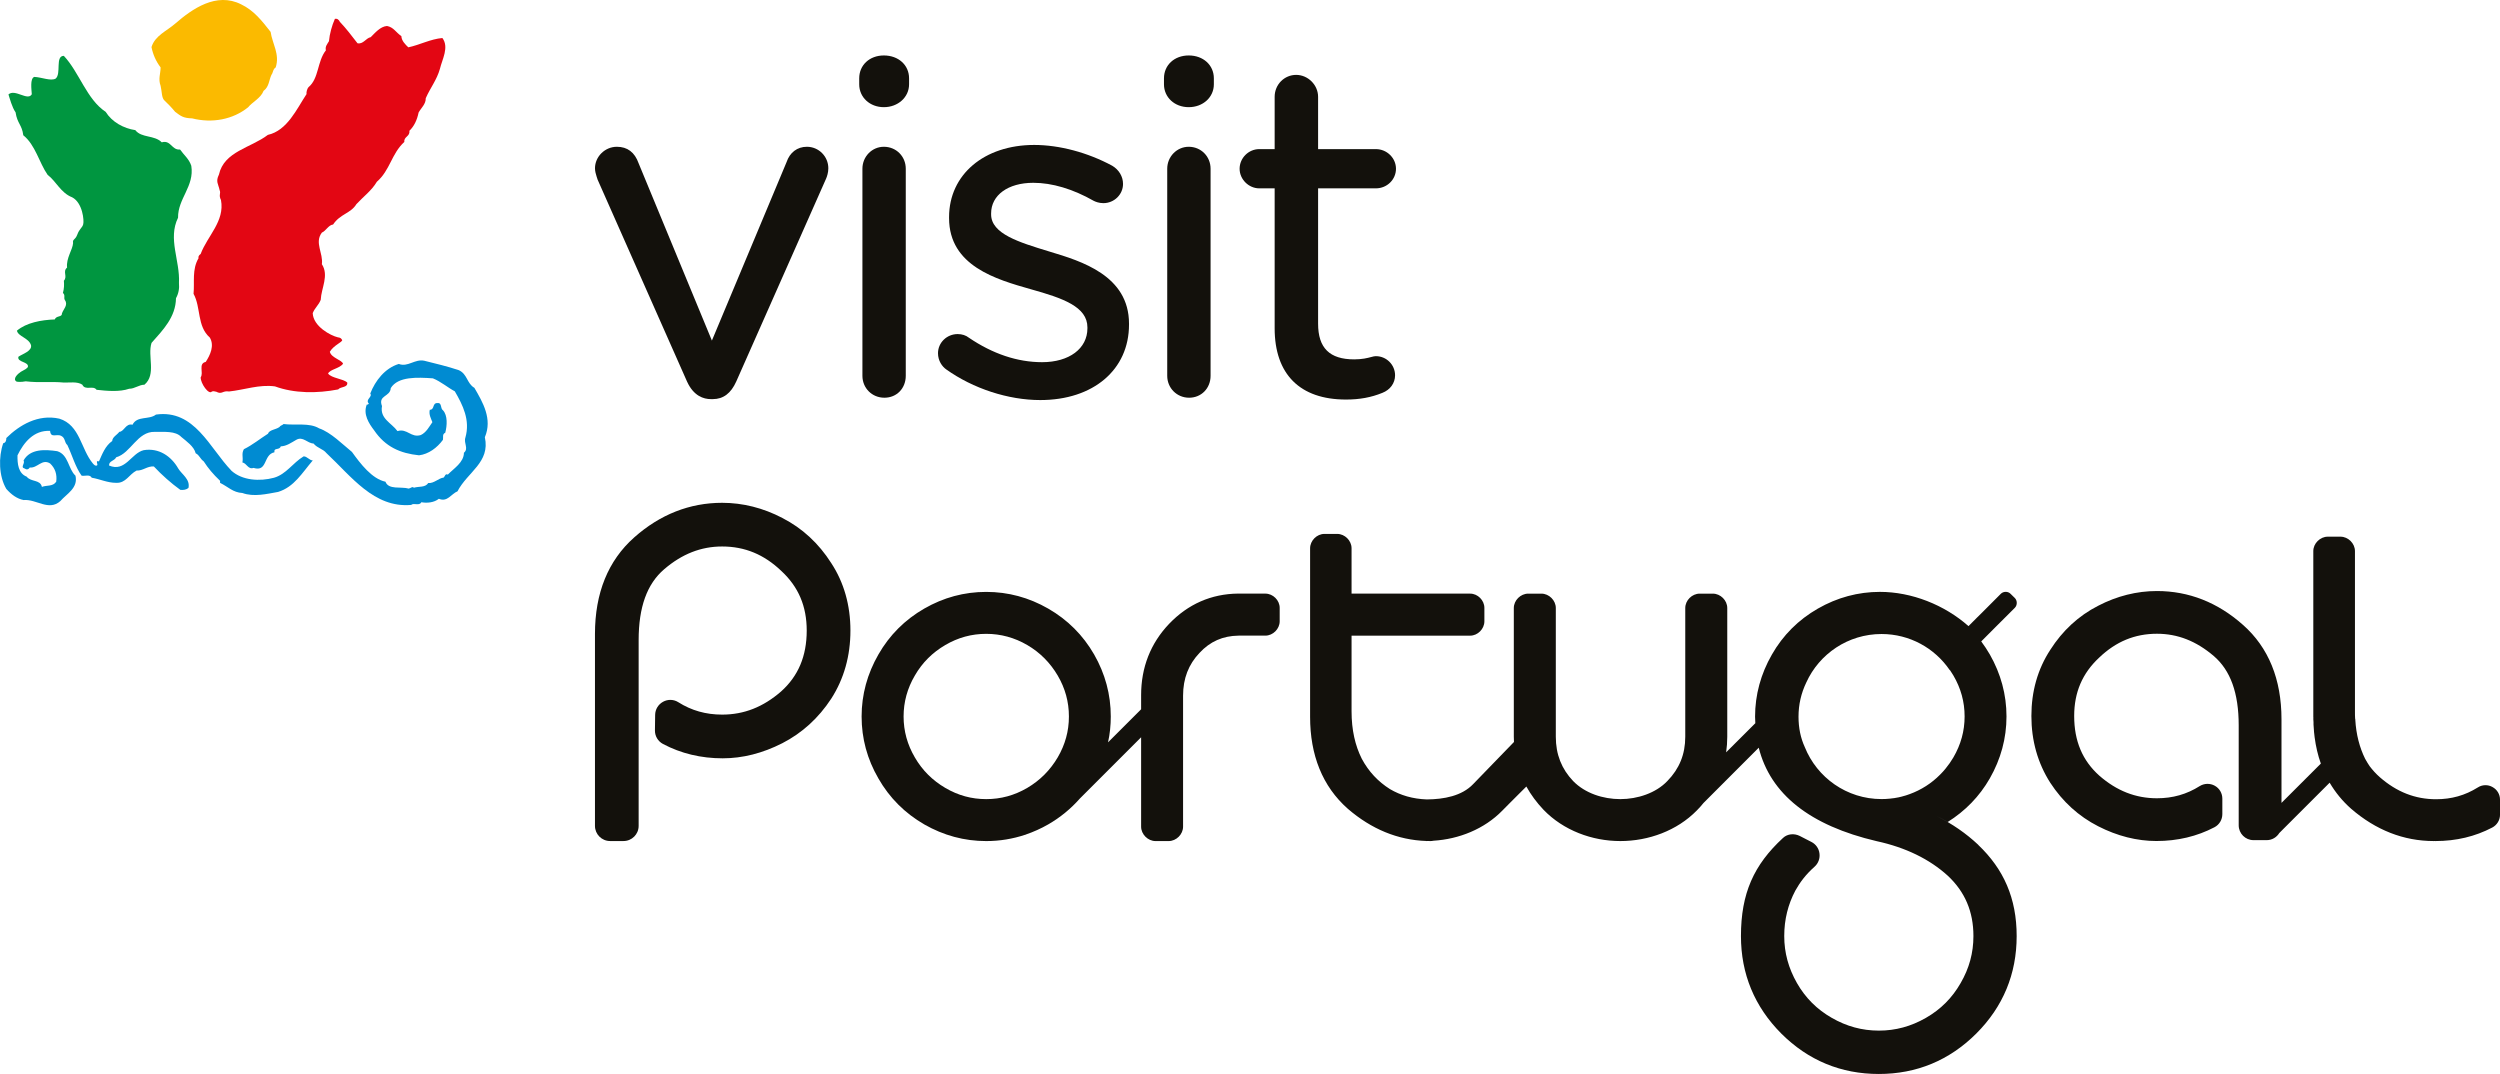 <?xml version="1.0" encoding="UTF-8"?>
<svg id="Layer_2" data-name="Layer 2" xmlns="http://www.w3.org/2000/svg" viewBox="0 0 1067.96 458.78">
  <defs>
    <style>
      .cls-1 {
        fill: #13110c;
      }

      .cls-1, .cls-2, .cls-3, .cls-4, .cls-5 {
        stroke-width: 0px;
      }

      .cls-2 {
        fill: #e30613;
      }

      .cls-3 {
        fill: #fbba00;
      }

      .cls-4 {
        fill: #008bd2;
      }

      .cls-5 {
        fill: #009640;
      }
    </style>
  </defs>
  <g id="Layer_1-2" data-name="Layer 1">
    <g>
      <g>
        <path class="cls-4" d="M195.91,158.09c3.81,1.69,3.44,5.65,6.74,7.59,3.63,6.23,7.78,13.33,4.47,21.09,2.36,10.79-7.38,14.81-11.69,23.12-2.64,1.04-4.29,4.75-7.95,3.18-2.07,1.66-5.13,1.92-7.47,1.47-.97,1.74-3.14.12-4.38,1.16-15.91,1.37-25.62-12.3-36.17-22.13-1.53-1.9-3.73-1.99-5.54-4.11-2.63-.07-4.5-3.22-7.36-1.57-2.11,1.19-4.1,2.69-6.62,2.79-.57,1.8-3.04.35-2.71,2.53-4.88.99-2.83,8.56-8.93,6.67-2.31.82-2.9-2-4.74-2.32.42-2.38-.5-3.65.62-5.67,3.6-1.73,7.14-4.63,10.29-6.6.57-1.72,3.35-1.72,4.9-2.87.45-.74,1.24-.68,1.75-1.28,5.07.66,10.99-.67,15.2,1.84,5.04,1.73,10.06,6.87,14.03,10.08,3.63,5.04,8.54,11.5,14.31,12.72,1.34,3.57,6.65,1.98,9.95,2.94.74-.12,1.67-1.09,2.17-.36,2.05-.67,4.94,0,6.11-2.01,2.6.2,4.28-2.02,6.62-2.34.6-.49.68-1.83,1.8-1.27,2.49-2.61,6.85-5.17,6.87-9.33,2.16-1.8-.19-4.04.63-6.5,2.12-7.42-1.09-13.86-4.52-19.74-2.9-1.53-6-4.21-9.37-5.55-6.66-.45-14.88-.88-17.99,4.16-.21,3.83-5.55,2.96-3.75,7.69-.97,5.39,4.01,7.14,6.62,10.69,4.16-1.29,5.75,3,9.97,1.68,2.36-1.13,3.57-3.56,4.94-5.49-.62-1.67-1.58-3.21-1.12-5.28,2.17-.1.99-2.82,3.17-2.9,2.19-.24,1.2,2.25,2.49,3.12,2.02,2.18,1.77,6.52.95,9.58-1.38.56-.75,2.01-.99,3.03-2.52,3.42-6.14,6.1-10.2,6.6-8.05-.84-14.41-3.62-19.19-10.68-2.21-2.88-4.81-6.87-3.13-11.01.41.16.62-.15.9-.36-1.75-1.79,1.69-2.87.58-4.34,2.14-5.49,6.26-10.83,12.19-12.64,3.88,1.49,6.78-2.21,10.88-1.37,4.97,1.26,9.96,2.41,14.68,4.01"/>
        <path class="cls-4" d="M98.8,201.03c4.72,4.29,12.18,4.67,18.23,3.06,5.27-1.52,7.99-6.31,12.67-9.14,1.54,0,2.38,1.68,3.91,1.74-4.63,5.39-7.93,11.32-14.8,13.45-4.79.85-10.41,2.25-15.26.46-4.05-.22-6.08-2.65-9.54-4.33v-.88c-3.02-2.88-5.09-5.35-6.97-8.28-1.76-1.31-1.71-2.58-3.45-3.48-.71-2.92-3.94-5.12-6.13-6.96-2.55-2.68-7.24-2.11-11.32-2.19-7.48-.24-10.22,9.1-16.5,10.86-.79,1.63-3.15,1.51-3.05,3.52,6.93,2.98,9.48-5.29,14.8-6.56,6.46-1.06,11.73,2.55,14.76,7.84,1.43,2.42,5.2,4.59,4.36,8.3-.94.75-2.11.97-3.48.82-3.96-2.85-7.97-6.42-11.3-9.99-2.81-.24-4.62,1.88-7.39,1.74-3.28,1.71-4.57,5.42-8.69,5.25-3.78,0-6.94-1.61-10.45-2.18-.91-1.6-2.88-.58-4.35-.89-2.65-3.68-4-8.7-6.07-13.07-1.31-1.09-.8-2.99-2.59-3.9-2.01-1.08-4.5,1.15-4.79-2.16-7-.36-11.25,4.98-13.92,10.43-.09,3.62.36,7.78,3.91,9.12,1.83,2.39,5.85,1.16,6.51,4.39,2.04-.83,4.68-.06,6.12-2.22.42-3.15-.45-5.75-2.61-7.8-3.51-2.18-5.42,2.13-8.71,1.73-.52.92-1.44,1-2.16.43-2.01-.54.28-2.03-.46-3.46,2.85-5.09,9.26-4.69,14.36-3.95,4.83,1.46,4.66,7.6,7.8,10.46,1.23,5.29-3.74,7.73-6.46,10.86-4.96,4.44-10.2-.93-15.7-.44-2.84-.56-5.25-2.35-7.38-4.76-3.21-5.4-3.39-13.63-1.32-19.52,1.11-.15,1.35-1.33,1.32-2.22,5.62-5.56,13.63-10.29,22.65-8.27,8.88,2.76,9.14,12.93,14.32,19.14.47.49.93,1.15,1.71.88.8-.26-.94-2.38.9-1.76,1.37-3.05,2.68-6.66,5.65-8.7.08-1.72,2.04-2.58,3.05-3.93,2.05-.08,2.75-3.79,5.63-3.03,1.95-3.95,7.05-1.98,10.01-4.34,16.51-2.33,22.91,14.3,32.19,23.9"/>
        <path class="cls-3" d="M115.6,13.6c.73,5.06,4.03,9.63,2.17,15.2-1.24.79-1.14,2.41-1.77,3.08-1.12,2.31-1,5.16-3.41,6.94-1.17,3.13-4.91,4.85-6.57,6.99-6.49,5.24-15.34,6.93-23.92,4.76-3.85-.13-4.75-.92-7.28-2.8-1.3-1.63-3.72-4.11-4.58-4.86-1.23-1.12-1.03-3.74-1.63-6.25-1.1-2.97,0-5.22,0-7.87-1.97-2.59-3.25-5.48-3.89-8.68,1.52-4.94,6.46-6.81,10.22-10.1,7.17-6.21,17.48-13.51,28.07-8.16,5.45,2.62,8.8,6.94,12.58,11.75"/>
        <path class="cls-2" d="M145.25,9.4c2.59,2.74,5.02,5.88,7.46,9.08,2.47.52,3.56-2.18,5.66-2.61,1.83-1.79,4.05-4.54,6.95-4.77,2.84.54,3.74,2.68,6.14,4.34.04,1.97,1.78,3.66,2.97,4.78,4.84-1.02,9.5-3.55,14.55-3.98,2.96,3.92-.12,9.18-1.04,13.13-1.36,4.84-4.09,8.06-6.07,12.6.08,2.48-1.95,4.11-3.05,6.09-.66,3.27-1.95,5.91-3.95,7.83.38,2.42-2.46,2.48-2.14,4.73-5.54,5.07-6.05,12.07-11.74,17.02-2.26,3.83-5.81,6.37-8.74,9.57-2.46,4.02-6.93,4.13-9.96,8.7-2.01.22-3.06,2.75-4.79,3.45-3.25,4.28.64,8.78,0,13.5,3.12,4.81-.26,10.17-.49,15.24-.94,2.33-2.46,3.3-3.42,5.66.22,5.72,7.75,9.64,10.7,10.33,1.16.16,1.44.41,1.89,1.19.02.93-3.6,2.17-5.28,4.99.6,2.61,5.06,3.43,5.65,5.1-1.46,2.07-5.63,2.41-6.4,4.21,1.5,2.03,6.47,2.18,8.2,3.85.25,2.26-2.83,1.63-3.89,2.93-8.97,1.74-18.68,1.74-27.01-1.3-6.75-.91-13.03,1.48-19.61,2.18-2.81-.48-2.95,1.46-5.51.08-.5.01-.92-.38-1.81-.08-1.28,1.65-4.91-3.51-4.79-6.06,1.38-1.93-1.16-5.84,2.16-6.58,1.92-2.93,3.79-6.97,1.74-10.4-5.54-4.9-3.73-12.86-6.95-18.69.5-5.02-.74-10.36,2.15-15.24-.32-.86.59-1.55.89-1.77,2.85-7.69,10.39-14,8.68-23.05-1.11-2.19.07-2.72-.58-4.24-.54-2.6-1.79-3.61-.29-6.62,2.2-9.94,13.64-11.41,20.9-16.97,8.29-1.83,12.35-11.12,16.52-17.42-.13-.63.14-2.18.89-3,4.43-3.68,3.64-10.98,7.38-15.7-.42-1.64.62-2.7,1.31-3.89.26-3.07,1.31-6.85,2.53-9.54.96-.24,1.69.3,2.18,1.34"/>
        <path class="cls-5" d="M27.29,23.88c6.58,7.01,9.8,18.63,17.85,23.9,2.71,4.37,7.68,7.06,12.66,7.81,2.67,3.44,8.15,2.02,11.3,5.21,3.9-1.14,4.25,3.45,7.81,3.07,1.63,2.32,3.86,4.02,4.81,6.96,1.39,8.78-5.77,13.95-5.66,22.17-4.44,9.04.9,18.32.39,27.84.24,2.45-.2,4.62-1.27,6.54-.13,8.09-5.53,13.54-10.45,19.1-1.81,5.61,2.16,13.49-3.03,17.86-2.38.03-4.12,1.73-6.53,1.73-4.12,1.44-9.56.93-13.92.44-1.48-2.06-4.86.49-6.08-2.18-2.12-1.46-5.7-.82-7.89-.91-5.46-.54-10.28.19-16.3-.53-2,.39-3.53.23-3.89.12-1.9-1.08.5-3.35,1.82-4.19,2.28-1.23,2.09-1.11,2.99-1.99.59-2.42-4.7-1.96-4.04-4.43,1.67-1.19,5.95-2.43,5.38-4.98-.98-3.11-5.53-3.67-6.01-6.17,4.04-3.41,10.4-4.59,16.16-4.79.68-1.77,3.16-.85,3.07-2.56.58-1.81,2.75-3.58,1.28-5.68-.69-1,.32-2.06-.86-3.07.51-1.9.56-3.49.4-5.22,1.71-1.88-.66-3.88,1.37-5.62-.45-4.03,2.37-7.62,2.57-10.46-.31-1.82.87-1.16,1.79-3.62.93-2.56,2.15-2.9,2.53-4.43.45-1.58-.25-9.2-4.73-11.52-4.83-1.86-6.84-6.85-10.46-9.58-3.64-5.2-5.22-12.79-10.41-16.92-.55-4.52-2.56-4.93-3.29-9.8-1.5-2.09-2.53-6.07-3.04-7.64,2.8-2.53,8.27,2.97,9.97-.08-.1-1.86-.85-6.73,1.06-7.41,3.2.14,6.94,1.87,9.1.75,2.57-2.05-.29-9.76,3.54-9.74"/>
      </g>
      <g>
        <path class="cls-1" d="M1064.74,336.2c-1.95-1.11-4.38-1.03-6.25.18-5.44,3.4-11.24,5.04-17.85,5.04-8.9,0-16.8-3.1-24.03-9.42-1.67-1.47-3.1-3.07-4.38-4.76-.66-1.01-1.31-2.05-1.9-3.13-2.35-4.77-3.82-10.31-4.19-16.7v-.32l-.07-.04c-.07-1.04-.07-2.11-.07-3.2v-68.47c-.02-3.26-2.91-6.12-6.18-6.12h-5.43c-3.26,0-6.18,2.86-6.18,6.14v70.86c0,.17.03.33.03.5,0,.1-.03.21-.03.33,0,.48.04.96.09,1.45v.98c.06.87.08,1.71.18,2.55.02.21.04.41.04.61.09.75.16,1.5.25,2.23.52,3.97,1.4,7.75,2.66,11.28l-16.81,16.79v-35.7c0-17.09-5.52-30.68-16.44-40.33-10.8-9.61-23.17-14.47-36.76-14.47-8.63,0-17.11,2.13-25.12,6.3-8.34,4.25-15.21,10.6-20.45,18.82-5.36,8.2-8.07,17.7-8.07,28.26s2.71,20.15,8.07,28.53c5.28,8.09,12.15,14.34,20.45,18.57,8.18,4.19,16.6,6.31,24.89,6.31,9,0,17.33-1.97,24.79-5.88,2.08-1.08,3.37-3.24,3.37-5.62v-6.59c0-2.31-1.22-4.44-3.28-5.55-1.97-1.09-4.45-1.03-6.39.18-5.53,3.49-11.49,5.2-18.27,5.2-9.09,0-17.17-3.17-24.59-9.64-7.24-6.47-10.76-14.81-10.76-25.51,0-10.11,3.49-18.25,10.68-24.94,7.15-6.85,15.21-10.19,24.68-10.19,8.85,0,16.78,3.12,24.26,9.5,7.16,6.14,10.66,15.82,10.66,29.63v42.71c0,3.48,2.83,6.33,6.33,6.33h5.65c2.28,0,4.26-1.24,5.39-3.08h.02s1.99-2,1.99-2l19.47-19.46c2.45,4.14,5.47,7.87,9.22,11.17,10.46,9.03,22.34,13.76,35.3,13.76.04,0,.1-.02.13-.02.22,0,.4.02.58.02,8.81,0,16.92-1.94,24.21-5.76,2.04-1.06,3.34-3.19,3.34-5.47v-6.46c0-2.25-1.24-4.32-3.22-5.39Z"/>
        <path class="cls-1" d="M845.09,360.9c-5.19-4.88-11.15-9-17.79-12.29,1.62.8,3.19,1.62,4.73,2.53,7.46-4.68,13.54-10.87,17.98-18.62,4.71-8.25,7.13-17.11,7.13-26.47s-2.43-18.25-7.13-26.49c-1.13-1.94-2.35-3.79-3.66-5.56l6.29-6.31,8.08-8.06c1.08-1.11,1.08-3.05,0-4.16l-1.85-1.81c-1.08-1.11-3.03-1.11-4.15,0l-8.05,8.07-2.02,1.99-3.74,3.75c-10.31-9.12-24.32-14.63-37.82-14.63-9.32,0-18.24,2.39-26.55,7.16-8.27,4.74-14.91,11.36-19.61,19.62-4.74,8.25-7.19,17.2-7.19,26.54,0,.94.04,1.86.11,2.78l-12.47,12.44c.31-2.16.48-4.39.48-6.66v-54.99c0-3.27-2.88-6.14-6.17-6.14h-5.61c-3.26,0-6.16,2.86-6.16,6.14v54.99c0,7.48-2.51,13.67-7.66,18.93-4.88,5.13-12.7,7.72-20.08,7.72s-15.06-2.5-20.13-7.69c-4.98-5.22-7.43-11.42-7.43-18.96v-54.99c0-3.27-2.9-6.14-6.15-6.14h-5.63c-3.27,0-6.16,2.86-6.16,6.14v54.99c0,.75.02,1.49.07,2.24l-17.46,18.02c-4.83,5.05-12.47,6.47-19.8,6.52-5.98-.22-11.17-1.73-15.75-4.43-5.04-3.19-9.06-7.44-12.01-12.95-2.83-5.64-4.36-12.33-4.36-20.24v-32.34h50.67c3.22,0,6.07-2.87,6.07-6.12v-5.74c0-3.24-2.84-6.09-6.07-6.09h-50.67v-19.38c0-3.26-2.87-6.13-6.12-6.13h-5.47c-3.25,0-6.12,2.87-6.12,6.15v72.05c0,16.19,5.21,29.61,16.16,39.26,10,8.61,21.24,13.31,33.52,13.72v.03c.21,0,.39-.03.57-.03.38,0,.78.03,1.19.03s.84-.05,1.22-.14c10.92-.67,21.75-4.99,29.42-12.84l3.18-3.21,5.28-5.28,1.84-1.83c1.93,3.51,4.4,6.84,7.34,9.94,8.48,8.81,20.74,13.36,32.8,13.36s24.21-4.43,32.68-13.07c1.03-1.04,1.99-2.11,2.87-3.21l23.58-23.6c4.96,19.84,21.85,33.25,50.39,39.93,12.34,2.68,22.55,7.66,30.33,14.73,7.37,6.87,10.99,15.33,10.99,25.81,0,7.15-1.77,13.72-5.46,20.08-3.63,6.35-8.49,11.22-14.83,14.86-6.38,3.66-12.96,5.45-20.12,5.45s-13.8-1.82-20.1-5.45c-6.35-3.63-11.23-8.5-14.88-14.87-3.61-6.35-5.43-12.92-5.43-20.07s1.65-13.58,4.74-19.42c2.01-3.57,4.33-6.75,8.23-10.23,1.57-1.4,2.37-3.54,2.08-5.64-.24-2.11-1.55-3.96-3.44-4.92l-4.98-2.56c-2.35-1.17-5.24-.95-7.14.84-12.51,11.53-17.98,23.71-17.98,41.94,0,16.16,5.81,30.17,17.23,41.63,11.48,11.46,25.5,17.27,41.66,17.27s30.16-5.82,41.64-17.27c11.47-11.46,17.25-25.48,17.25-41.63s-5.51-28.58-16.43-38.97ZM846.36,274.09v-.08.08ZM814.69,339.61c-.18.07-.38.11-.56.19-.47.14-.95.26-1.43.4-.09,0-.18.05-.26.08-.49.12-.99.22-1.44.34-.16.01-.28.04-.41.07-.45.09-.89.17-1.33.24-.46.06-.89.11-1.33.16-.16.01-.27.04-.42.06-.69.06-1.37.12-2.04.16h-.08c-.54.02-1.07.04-1.63.04-14.87,0-27.57-9.2-32.78-22.2-1.77-3.86-2.68-8.18-2.68-12.98,0-5.18,1.11-10,3.32-14.63,5.54-12.2,17.84-20.7,32.14-20.7,12.08,0,22.73,6.07,29.08,15.33.08.06.14.14.22.19.48.71.93,1.45,1.4,2.2,3.19,5.46,4.79,11.25,4.79,17.5s-1.61,12.01-4.79,17.49c-1,1.71-2.11,3.27-3.31,4.74-.12.13-.21.26-.34.41-.24.28-.53.58-.77.89-.36.39-.71.77-1.08,1.13-.05.07-.12.17-.21.22-3.61,3.65-8.03,6.5-12.96,8.29-.34.14-.72.24-1.1.38Z"/>
        <path class="cls-1" d="M540.52,253.57h-11.63c-11.48.13-21.39,4.51-29.44,12.9-7.98,8.37-11.98,18.67-11.98,30.49v6.03l-14.13,14.12c.79-3.59,1.17-7.29,1.17-11.03,0-9.39-2.39-18.25-7.11-26.5-4.76-8.27-11.34-14.84-19.62-19.6-8.25-4.74-17.1-7.13-26.49-7.13s-18.22,2.39-26.46,7.13c-8.27,4.76-14.85,11.33-19.58,19.6-4.74,8.25-7.18,17.11-7.18,26.5s2.39,18.22,7.18,26.47c4.73,8.28,11.31,14.84,19.58,19.62,8.24,4.71,17.11,7.12,26.46,7.12,5.77,0,11.31-.92,16.67-2.7,0,0,0,.02.04.05l.15-.12c3.31-1.13,6.54-2.58,9.63-4.35,5.17-2.98,9.68-6.69,13.53-11.06l26.16-26.16v38.19c0,3.25,2.89,6.15,6.16,6.15h5.6c3.28,0,6.16-2.89,6.16-6.15v-55.95c0-7.41,2.38-13.39,7-18.26,4.52-4.89,9.97-7.32,16.71-7.4h11.43c3.27,0,6.13-2.87,6.13-6.12v-5.74c0-3.24-2.85-6.09-6.13-6.09ZM403.81,336.58c-5.48-3.21-9.83-7.54-13-13.02-3.21-5.46-4.81-11.29-4.81-17.49s1.6-12.04,4.81-17.5c3.17-5.5,7.52-9.82,13-13.02,5.45-3.2,11.26-4.78,17.48-4.78s12.05,1.59,17.54,4.78c5.46,3.2,9.75,7.52,13,13.02,3.2,5.46,4.79,11.24,4.79,17.5s-1.6,12.03-4.79,17.49c-3.24,5.48-7.54,9.8-13,13.02-5.49,3.21-11.28,4.79-17.54,4.79s-12-1.57-17.48-4.79Z"/>
        <path class="cls-1" d="M334.22,221.27c-8.23-4.29-16.88-6.48-25.73-6.48-13.86,0-26.51,4.97-37.57,14.79-11.13,9.87-16.76,23.73-16.76,41.22v82.01c0,3.58,2.9,6.47,6.47,6.47h5.72c3.58,0,6.47-2.89,6.47-6.47v-79.37c0-14.11,3.58-24.01,10.92-30.28,7.62-6.53,15.74-9.71,24.75-9.71,9.68,0,17.93,3.41,25.31,10.48,7.31,6.77,10.82,15.07,10.82,25.43,0,10.93-3.62,19.46-10.95,26.02-7.64,6.65-15.84,9.89-25.18,9.89-6.93,0-13.08-1.73-18.73-5.3-1.97-1.26-4.47-1.31-6.5-.19-2.06,1.13-3.37,3.25-3.39,5.6l-.09,6.65c-.03,2.42,1.3,4.65,3.44,5.78,7.67,4.07,16.24,6.13,25.5,6.13,8.5,0,17.03-2.16,25.44-6.44,8.48-4.35,15.49-10.73,20.93-19.04,5.47-8.51,8.2-18.31,8.2-29.09s-2.74-20.52-8.2-28.84c-5.37-8.44-12.4-14.92-20.87-19.25Z"/>
      </g>
      <g>
        <path class="cls-1" d="M344.69,62.7c-4.11,0-7.3,2.44-8.68,6.55l-31.9,76.24-31.31-75.75c-1.65-4.67-4.77-7.04-9.29-7.04-5.07,0-9.34,4.2-9.34,9.19,0,1.29.36,2.46.71,3.6.14.35.21.66.33,1,.02.06.05.15.06.21l38.22,86.3c2.82,6.19,7.08,7.5,10.21,7.5h.8c4.46,0,7.75-2.46,10.02-7.54l38.4-86.71c.37-.85.93-2.55.93-4.36,0-5.07-4.11-9.19-9.16-9.19Z"/>
        <path class="cls-1" d="M377.57,23.69c-6.11,0-10.53,4.12-10.53,9.77v2.55c0,5.58,4.55,9.77,10.53,9.77s10.77-4.19,10.77-9.77v-2.55c0-5.65-4.52-9.77-10.77-9.77Z"/>
        <path class="cls-1" d="M377.57,62.7c-5.08,0-9.16,4.2-9.16,9.38v88.45c0,5.25,4.08,9.37,9.39,9.37s9.13-4.03,9.13-9.37v-88.45c0-5.26-4.08-9.38-9.36-9.38Z"/>
        <path class="cls-1" d="M448.42,107.49l-.4-.12c-12.67-3.86-24.63-7.48-24.63-15.79v-.41c0-7.81,7.24-13.08,18.01-13.08,8.05,0,16.93,2.64,25.83,7.71.74.37,2.21.98,4.12.98,4.61,0,8.39-3.68,8.39-8.2,0-3.14-1.7-6.04-4.62-7.78-10.46-5.65-22.58-8.88-33.32-8.88-21.41,0-36.37,12.69-36.37,30.84v.41c0,20.47,20.19,26.2,34.91,30.38,13.71,3.83,24.19,7.46,24.19,16.31v.39c0,8.66-7.78,14.47-19.37,14.47-10.52,0-21.09-3.55-31.27-10.46-1.25-1-2.93-1.55-4.78-1.55-4.63,0-8.41,3.67-8.41,8.18,0,3.24,1.79,5.7,3.47,6.88,11.5,8.22,26.55,13.13,40.21,13.13,22.68,0,37.92-12.96,37.92-32.23v-.4c0-20.59-20.41-26.72-33.87-30.77Z"/>
        <path class="cls-1" d="M507.81,62.7c-5.07,0-9.19,4.2-9.19,9.38v88.45c0,5.25,4.12,9.37,9.35,9.37s9.17-4.03,9.17-9.37v-88.45c0-5.26-4.1-9.38-9.33-9.38Z"/>
        <path class="cls-1" d="M507.81,23.69c-6.14,0-10.58,4.12-10.58,9.77v2.55c0,5.58,4.54,9.77,10.58,9.77s10.73-4.19,10.73-9.77v-2.55c0-5.65-4.52-9.77-10.73-9.77Z"/>
        <path class="cls-1" d="M587.77,152.14c-.59,0-1.24.16-2.08.39-1.5.4-3.77.99-7.19.99-10.52,0-15.43-4.85-15.43-15.26v-57.8h24.7c4.73,0,8.57-3.75,8.57-8.37s-3.93-8.39-8.57-8.39h-24.7v-22.34c0-5.08-4.33-9.37-9.37-9.37s-9.19,4.11-9.19,9.37v22.34h-6.58c-4.57,0-8.39,3.83-8.39,8.39s3.93,8.37,8.39,8.37h6.58v59.78c0,19.63,10.79,30.44,30.46,30.44,5.82,0,10.77-.9,15.56-2.86,3.33-1.29,5.42-4.16,5.42-7.49,0-4.51-3.69-8.18-8.18-8.18Z"/>
      </g>
    </g>
  </g>
</svg>
